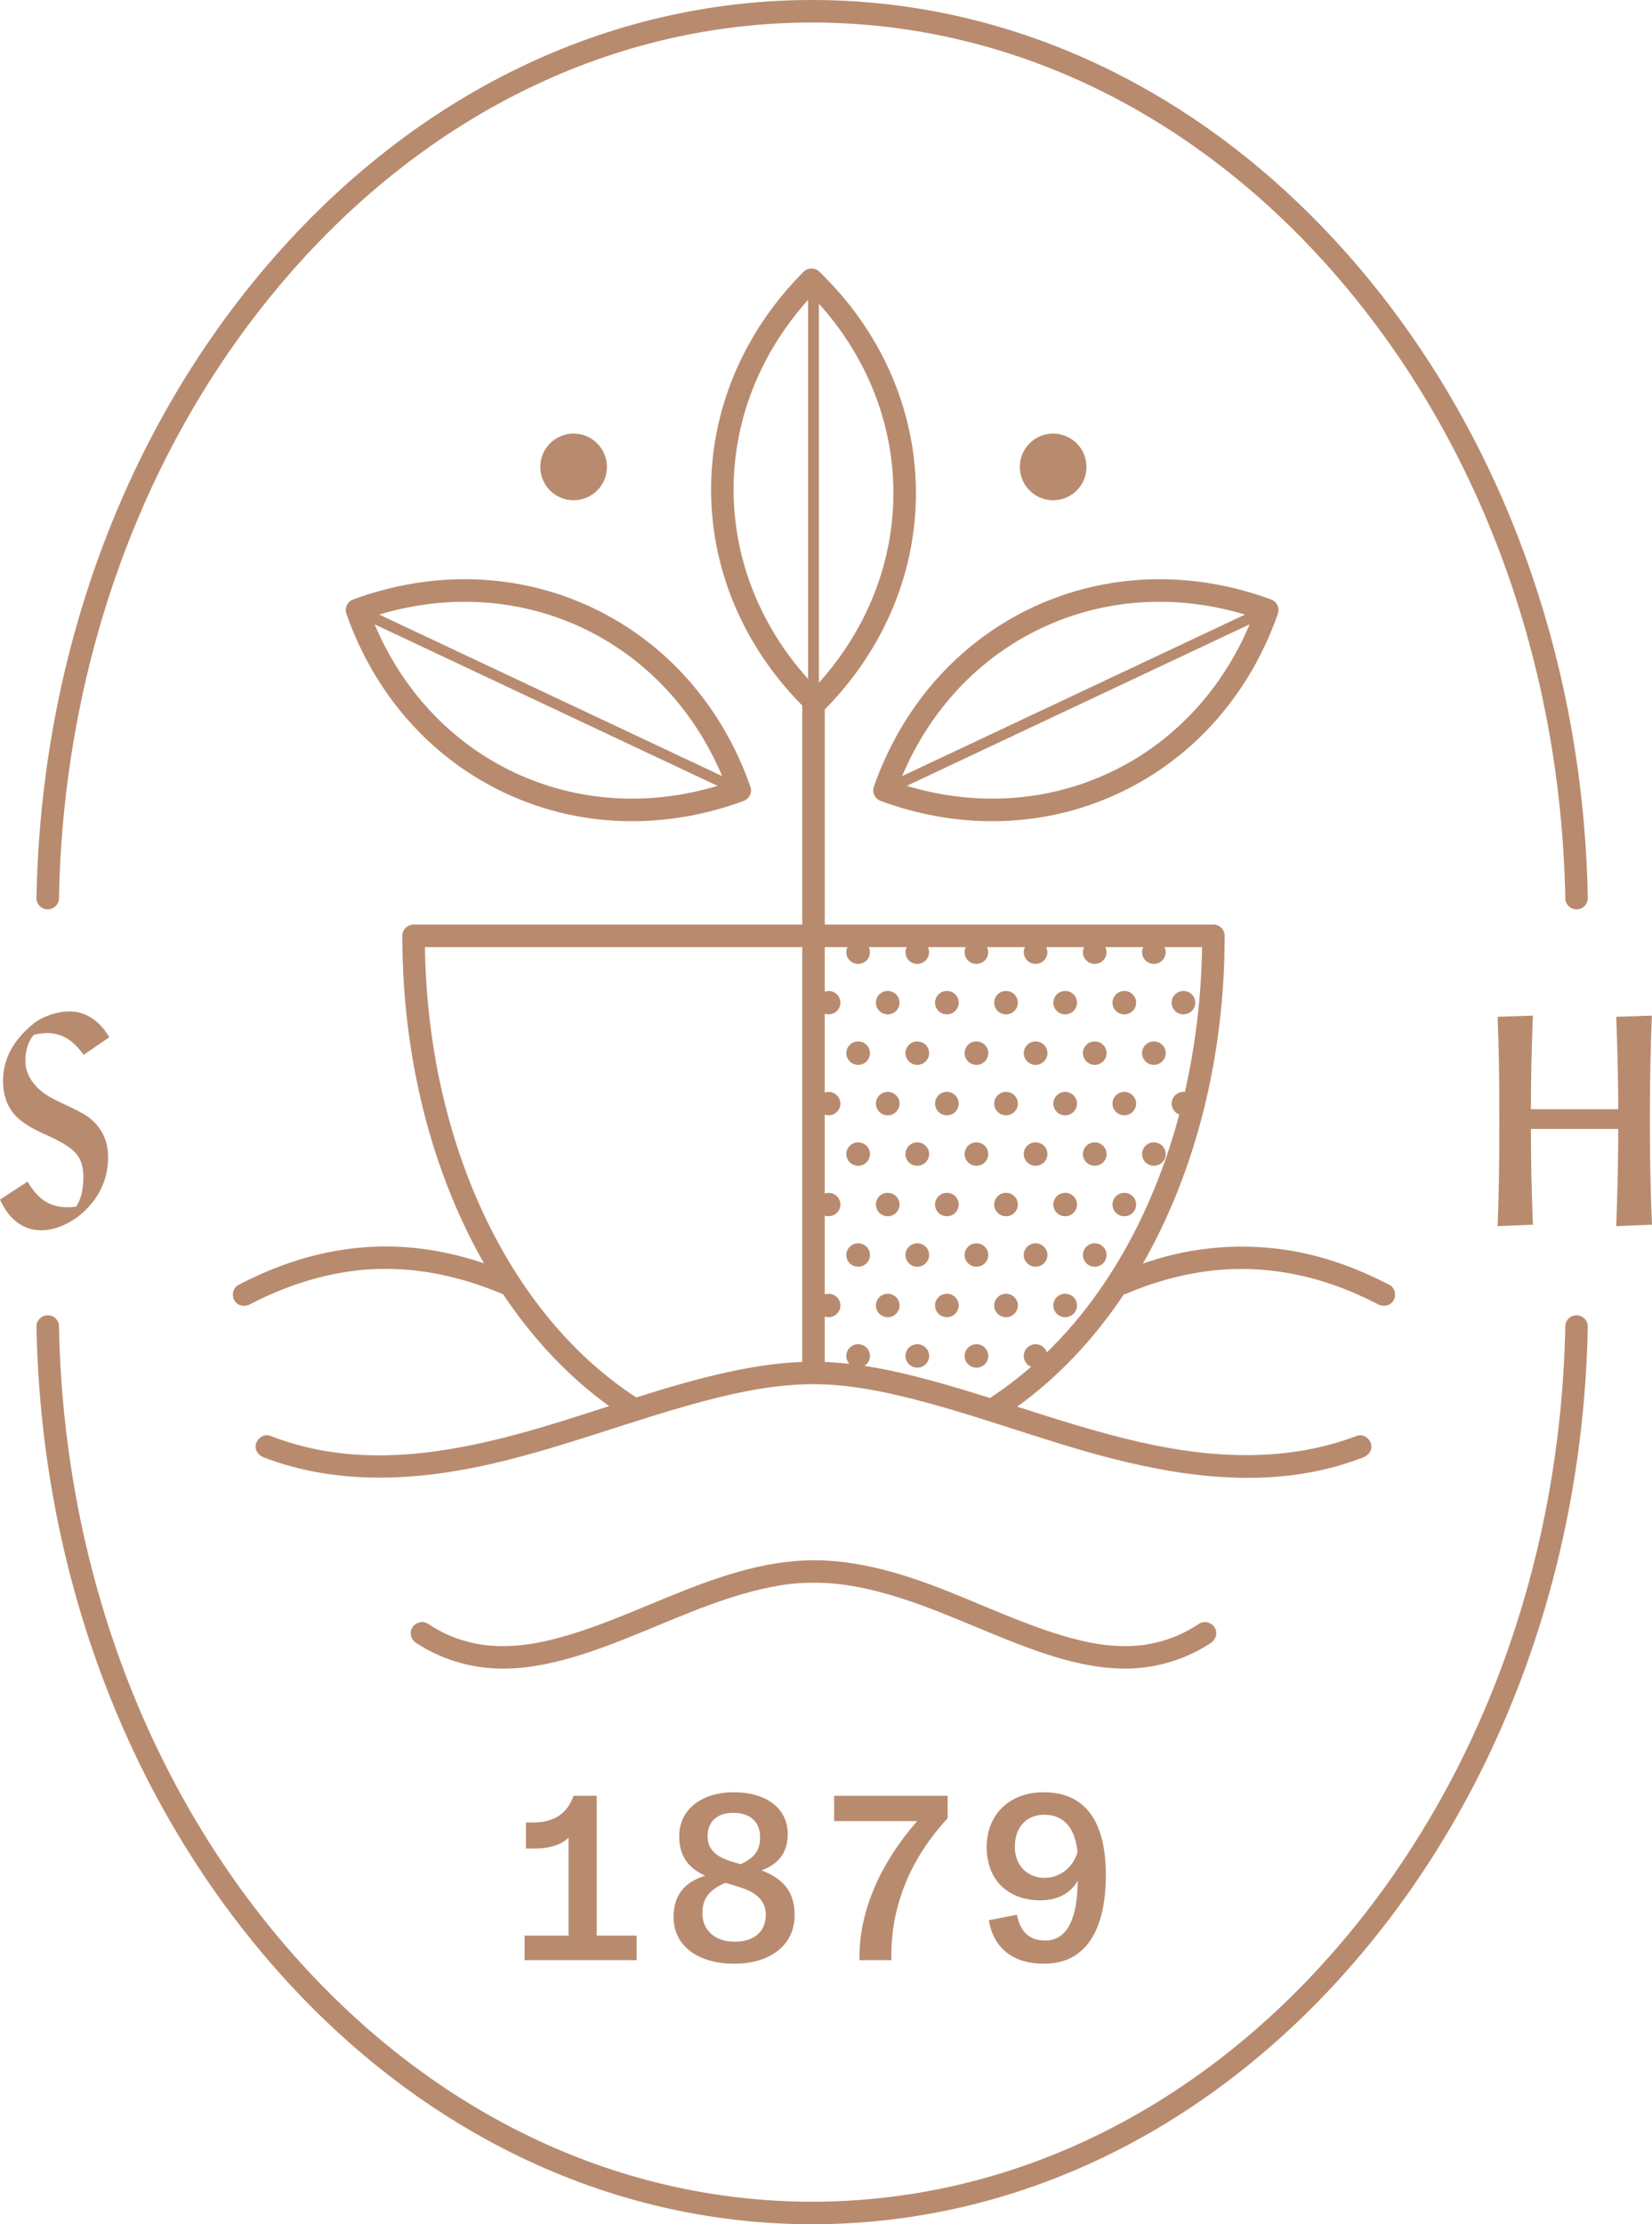 <?xml version="1.0" encoding="UTF-8"?>
<svg id="Symbol" xmlns="http://www.w3.org/2000/svg" width="148.573mm" height="200mm" viewBox="0 0 421.151 566.929">
  <defs>
    <style>
      .cls-1 {
        fill: #b88b6f;
      }
    </style>
  </defs>
  <path class="cls-1" d="M262.06,317.607c-1.271,1.065-1.431,2.949-.353,4.208,1.076,1.259,2.978,1.416,4.249.351,1.273-1.066,1.431-2.949.355-4.208-1.076-1.258-2.979-1.415-4.251-.35Z"/>
  <path class="cls-1" d="M239.441,253.29c-1.271,1.065-1.429,2.949-.353,4.208,1.076,1.258,2.978,1.416,4.251.35,1.271-1.065,1.429-2.949.353-4.208-1.076-1.258-2.978-1.415-4.251-.35Z"/>
  <path class="cls-1" d="M246.981,343.334c-1.271,1.065-1.431,2.949-.355,4.208,1.077,1.258,2.979,1.416,4.251.35,1.271-1.065,1.431-2.949.355-4.208s-2.979-1.416-4.251-.35Z"/>
  <path class="cls-1" d="M239.441,304.743c-1.271,1.066-1.429,2.949-.353,4.208,1.076,1.258,2.978,1.415,4.251.35,1.271-1.066,1.429-2.949.353-4.208-1.076-1.258-2.978-1.415-4.251-.35Z"/>
  <path class="cls-1" d="M254.521,253.29c-1.273,1.065-1.431,2.949-.355,4.208s2.979,1.416,4.251.35c1.271-1.065,1.429-2.949.353-4.208s-2.978-1.415-4.249-.35Z"/>
  <path class="cls-1" d="M254.521,279.017c-1.273,1.065-1.431,2.949-.355,4.208,1.076,1.258,2.979,1.415,4.251.35,1.271-1.065,1.429-2.949.353-4.208-1.076-1.259-2.978-1.416-4.249-.35Z"/>
  <path class="cls-1" d="M254.521,304.743c-1.273,1.066-1.431,2.949-.355,4.208,1.076,1.258,2.979,1.415,4.251.35,1.271-1.066,1.429-2.949.353-4.208-1.076-1.258-2.978-1.415-4.249-.35Z"/>
  <path class="cls-1" d="M239.441,330.471c-1.271,1.065-1.429,2.949-.353,4.208,1.076,1.259,2.978,1.416,4.251.35,1.271-1.065,1.429-2.949.353-4.208-1.076-1.258-2.978-1.415-4.251-.35Z"/>
  <path class="cls-1" d="M246.981,266.153c-1.271,1.065-1.431,2.949-.355,4.208,1.077,1.258,2.979,1.415,4.251.35,1.271-1.065,1.431-2.949.355-4.208-1.076-1.258-2.979-1.416-4.251-.35Z"/>
  <path class="cls-1" d="M246.981,291.88c-1.271,1.066-1.431,2.949-.355,4.208,1.077,1.258,2.979,1.415,4.251.35,1.271-1.065,1.431-2.949.355-4.208-1.076-1.259-2.979-1.416-4.251-.351Z"/>
  <path class="cls-1" d="M254.521,330.471c-1.273,1.065-1.431,2.949-.355,4.208,1.076,1.259,2.979,1.416,4.251.35,1.271-1.065,1.429-2.949.353-4.208-1.076-1.258-2.978-1.415-4.249-.35Z"/>
  <path class="cls-1" d="M246.981,317.607c-1.271,1.065-1.431,2.949-.355,4.208,1.077,1.259,2.979,1.416,4.251.351,1.271-1.066,1.431-2.949.355-4.208-1.076-1.258-2.979-1.415-4.251-.35Z"/>
  <path class="cls-1" d="M239.441,279.017c-1.271,1.065-1.429,2.949-.353,4.208,1.076,1.258,2.978,1.415,4.251.35,1.271-1.065,1.429-2.949.353-4.208-1.076-1.259-2.978-1.416-4.251-.35Z"/>
  <path class="cls-1" d="M216.824,266.153c-1.273,1.065-1.431,2.949-.355,4.208,1.076,1.258,2.979,1.415,4.251.35,1.271-1.065,1.429-2.949.353-4.208-1.076-1.258-2.978-1.416-4.249-.35Z"/>
  <path class="cls-1" d="M224.362,330.471c-1.271,1.065-1.429,2.949-.353,4.208,1.076,1.259,2.978,1.416,4.249.35,1.273-1.065,1.431-2.949.355-4.208-1.076-1.258-2.979-1.415-4.251-.35Z"/>
  <path class="cls-1" d="M216.824,317.607c-1.273,1.065-1.431,2.949-.355,4.208,1.076,1.259,2.979,1.416,4.251.351,1.271-1.066,1.429-2.949.353-4.208-1.076-1.258-2.978-1.415-4.249-.35Z"/>
  <path class="cls-1" d="M216.824,291.88c-1.273,1.066-1.431,2.949-.355,4.208,1.076,1.258,2.979,1.415,4.251.35s1.429-2.949.353-4.208c-1.076-1.259-2.978-1.416-4.249-.351Z"/>
  <path class="cls-1" d="M231.902,266.153c-1.271,1.065-1.431,2.949-.355,4.208,1.076,1.258,2.979,1.415,4.251.35,1.271-1.065,1.431-2.949.355-4.208-1.077-1.258-2.979-1.416-4.251-.35Z"/>
  <path class="cls-1" d="M224.362,304.743c-1.271,1.066-1.429,2.949-.353,4.208,1.076,1.258,2.978,1.415,4.249.35,1.273-1.066,1.431-2.949.355-4.208-1.076-1.258-2.979-1.415-4.251-.35Z"/>
  <path class="cls-1" d="M231.902,291.88c-1.271,1.066-1.431,2.949-.355,4.208,1.076,1.258,2.979,1.415,4.251.35,1.271-1.065,1.431-2.949.355-4.208-1.077-1.259-2.979-1.416-4.251-.351Z"/>
  <path class="cls-1" d="M231.902,317.607c-1.271,1.065-1.431,2.949-.355,4.208,1.076,1.259,2.979,1.416,4.251.351,1.271-1.066,1.431-2.949.355-4.208-1.077-1.258-2.979-1.415-4.251-.35Z"/>
  <path class="cls-1" d="M224.362,279.017c-1.271,1.065-1.429,2.949-.353,4.208,1.076,1.258,2.978,1.415,4.249.35,1.273-1.065,1.431-2.949.355-4.208-1.076-1.259-2.979-1.416-4.251-.35Z"/>
  <path class="cls-1" d="M231.902,343.334c-1.271,1.065-1.431,2.949-.355,4.208,1.076,1.258,2.979,1.416,4.251.35,1.271-1.065,1.431-2.949.355-4.208-1.077-1.258-2.979-1.416-4.251-.35Z"/>
  <path class="cls-1" d="M224.362,253.29c-1.271,1.065-1.429,2.949-.353,4.208,1.076,1.258,2.978,1.416,4.249.35,1.273-1.065,1.431-2.949.355-4.208-1.076-1.258-2.979-1.415-4.251-.35Z"/>
  <path class="cls-1" d="M303.652,257.848c1.273-1.065,1.431-2.949.355-4.208-1.076-1.258-2.979-1.415-4.251-.35s-1.431,2.949-.353,4.208c1.076,1.258,2.978,1.416,4.249.35Z"/>
  <path class="cls-1" d="M284.678,279.017c-1.271,1.065-1.431,2.949-.355,4.208,1.077,1.258,2.979,1.415,4.251.35,1.271-1.065,1.431-2.949.355-4.208-1.076-1.259-2.979-1.416-4.251-.35Z"/>
  <path class="cls-1" d="M284.678,304.743c-1.271,1.066-1.431,2.949-.355,4.208,1.077,1.258,2.979,1.415,4.251.35,1.271-1.066,1.431-2.949.355-4.208-1.076-1.258-2.979-1.415-4.251-.35Z"/>
  <path class="cls-1" d="M277.138,266.153c-1.271,1.065-1.429,2.949-.353,4.208,1.076,1.258,2.978,1.415,4.251.35,1.271-1.065,1.429-2.949.353-4.208-1.076-1.258-2.978-1.416-4.251-.35Z"/>
  <path class="cls-1" d="M262.06,291.88c-1.271,1.066-1.431,2.949-.353,4.208,1.076,1.258,2.978,1.415,4.249.35,1.273-1.065,1.431-2.949.355-4.208-1.076-1.259-2.979-1.416-4.251-.351Z"/>
  <path class="cls-1" d="M292.218,266.153c-1.273,1.065-1.431,2.949-.355,4.208s2.979,1.415,4.251.35,1.429-2.949.353-4.208c-1.076-1.258-2.978-1.416-4.249-.35Z"/>
  <path class="cls-1" d="M284.678,253.29c-1.271,1.065-1.431,2.949-.355,4.208,1.077,1.258,2.979,1.416,4.251.35,1.271-1.065,1.431-2.949.355-4.208s-2.979-1.415-4.251-.35Z"/>
  <path class="cls-1" d="M292.218,291.88c-1.273,1.066-1.431,2.949-.355,4.208,1.076,1.258,2.979,1.415,4.251.35,1.271-1.065,1.429-2.949.353-4.208-1.076-1.259-2.978-1.416-4.249-.351Z"/>
  <path class="cls-1" d="M277.138,291.88c-1.271,1.066-1.429,2.949-.353,4.208,1.076,1.258,2.978,1.415,4.251.35,1.271-1.065,1.429-2.949.353-4.208-1.076-1.259-2.978-1.416-4.251-.351Z"/>
  <path class="cls-1" d="M269.6,330.471c-1.271,1.065-1.431,2.949-.355,4.208,1.076,1.259,2.979,1.416,4.251.35,1.271-1.065,1.431-2.949.355-4.208-1.077-1.258-2.979-1.415-4.251-.35Z"/>
  <path class="cls-1" d="M269.6,304.743c-1.271,1.066-1.431,2.949-.355,4.208,1.076,1.258,2.979,1.415,4.251.35,1.271-1.066,1.431-2.949.355-4.208-1.077-1.258-2.979-1.415-4.251-.35Z"/>
  <path class="cls-1" d="M277.138,317.607c-1.271,1.065-1.429,2.949-.353,4.208,1.076,1.259,2.978,1.416,4.251.351,1.271-1.066,1.429-2.949.353-4.208-1.076-1.258-2.978-1.415-4.251-.35Z"/>
  <path class="cls-1" d="M262.06,266.153c-1.271,1.065-1.431,2.949-.353,4.208,1.076,1.258,2.978,1.415,4.249.35,1.273-1.065,1.431-2.949.355-4.208-1.076-1.258-2.979-1.416-4.251-.35Z"/>
  <path class="cls-1" d="M269.6,279.017c-1.271,1.065-1.431,2.949-.355,4.208,1.076,1.258,2.979,1.415,4.251.35,1.271-1.065,1.431-2.949.355-4.208-1.077-1.259-2.979-1.416-4.251-.35Z"/>
  <path class="cls-1" d="M269.6,253.29c-1.271,1.065-1.431,2.949-.355,4.208,1.076,1.258,2.979,1.416,4.251.35,1.271-1.065,1.431-2.949.355-4.208-1.077-1.258-2.979-1.415-4.251-.35Z"/>
  <path class="cls-1" d="M133.728,493.355v6.269h28.574v-6.269h-10.188v-35.626h-5.907c-1.447,4.039-4.34,6.811-10.428,6.811h-1.689v6.631h1.99c4.46,0,7.234-1.146,8.861-2.773v24.956h-11.213Z"/>
  <path class="cls-1" d="M171.712,488.714c0,7.173,6.149,11.815,15.491,11.815,9.284,0,15.373-4.882,15.373-12.297,0-6.088-2.893-9.344-8.44-11.514,4.46-1.568,6.692-4.701,6.692-9.223,0-6.631-5.547-10.67-13.745-10.67-8.379,0-13.924,4.521-13.924,11.213,0,5.064,2.289,8.077,6.631,10.067-5.486,1.628-8.078,5.184-8.078,10.609ZM186.902,462.069c4.34,0,6.871,2.291,6.871,6.209,0,3.256-1.325,5.245-4.943,6.871l-2.169-.602c-4.22-1.327-6.269-3.195-6.269-6.51,0-3.737,2.47-5.968,6.509-5.968ZM184.973,479.912l3.557,1.085c4.401,1.386,6.692,3.496,6.692,7.113,0,4.22-3.015,6.811-7.897,6.811-5.003,0-8.259-2.893-8.259-7.234,0-3.737,1.689-6.027,5.907-7.776Z"/>
  <path class="cls-1" d="M219.097,499.624h8.139v-1.266c0-12.719,4.883-24.655,14.347-34.902v-5.727h-28.934v6.45h21.158c-9.224,10.609-14.709,22.544-14.709,34.781v.663Z"/>
  <path class="cls-1" d="M266.427,494.621c-4.22,0-6.45-2.592-7.174-6.57l-7.173,1.387c1.266,7.234,6.208,11.092,14.105,11.092,11.092,0,15.733-9.284,15.733-22.605,0-13.925-5.425-21.099-15.853-21.099-8.982,0-14.528,5.908-14.528,13.985,0,8.56,5.667,13.564,13.684,13.564,4.159,0,7.596-1.628,9.525-5.003-.061,9.404-2.531,15.251-8.318,15.251ZM266.366,478.647c-4.46,0-7.655-3.135-7.655-7.957,0-4.882,2.953-8.138,7.474-8.138,5.968,0,8.078,4.762,8.499,9.525-1.024,3.798-4.46,6.57-8.318,6.57Z"/>
  <path class="cls-1" d="M286.491,329.935c.255-.056.509-.129.757-.234,7.985-3.385,16.561-5.619,25.231-6.132,8.483-.502,16.917.607,25.024,3.132,4.793,1.493,9.397,3.46,13.848,5.776,1.375.716,3.118.354,3.928-1.03.755-1.29.35-3.21-1.03-3.928-8.358-4.349-17.328-7.613-26.677-8.973-9.181-1.335-18.444-.99-27.506,1.024-2.954.657-5.848,1.509-8.699,2.487,13.316-23.293,20.847-52.389,20.847-83.52,0-1.586-1.285-2.871-2.87-2.871h-99.084v-54.827c15.177-15.382,23.431-35.194,23.237-55.852-.195-20.812-8.938-40.607-24.621-55.741-1.126-1.087-2.917-1.071-4.026.039-15.394,15.428-23.762,35.387-23.567,56.199.189,20.181,8.438,39.395,23.237,54.344v55.84h-99.084c-1.585,0-2.87,1.285-2.87,2.871,0,31.101,7.515,60.166,20.805,83.447-6.606-2.21-13.419-3.68-20.429-4.131-9.075-.584-18.274.608-26.949,3.312-5.254,1.638-10.341,3.816-15.22,6.355-1.375.715-1.785,2.637-1.03,3.928.816,1.395,2.547,1.748,3.928,1.03,7.816-4.067,16.181-7.011,24.909-8.335,8.229-1.248,16.737-.837,24.85.965,4.9,1.088,9.722,2.635,14.344,4.595.151.065.307.115.463.161,7.59,11.368,16.686,21.052,27.045,28.532-7.823,2.524-15.641,5.07-23.571,7.204-18.218,4.903-37.514,7.774-56.017,2.633-2.331-.648-4.626-1.416-6.886-2.281-1.449-.554-3.149.613-3.532,2.005-.445,1.618.551,2.976,2.005,3.532,18.546,7.093,38.555,6.043,57.613,1.724,18.721-4.243,36.607-11.381,55.156-16.242,8.324-2.182,16.824-3.909,25.45-4.134,8.246-.216,16.303,1.116,24.3,3.025,18.245,4.356,35.748,11.323,53.919,15.958,18.572,4.737,38.261,7.15,57.006,1.916,2.293-.64,4.55-1.396,6.773-2.247,1.448-.553,2.444-1.933,2.005-3.532-.381-1.385-2.076-2.562-3.532-2.005-17.82,6.816-36.891,5.804-55.209,1.66-10.661-2.412-21.055-5.747-31.453-9.075,10.416-7.482,19.557-17.195,27.183-28.6ZM227.756,125.039c.168,17.907-6.557,35.144-18.99,48.998v-96.629c12.116,13.448,18.824,30.16,18.99,47.631ZM206.012,76.432v96.629c-12.114-13.449-18.824-30.163-18.99-47.632-.168-17.907,6.557-35.144,18.99-48.996ZM162.169,356.199c-.062-.048-.116-.104-.183-.148-32.488-21.291-52.9-65.035-53.658-114.643h96.19v105.729c-6.258.236-12.494,1.199-18.605,2.52-8.035,1.737-15.909,4.069-23.745,6.542ZM266.879,344.704c-.117-.363-.305-.71-.569-1.019-1.076-1.258-2.979-1.416-4.251-.35-1.271,1.065-1.431,2.949-.353,4.208.327.383.736.651,1.175.827-3.213,2.799-6.566,5.372-10.069,7.669-.143.093-.268.201-.387.314-5.25-1.654-10.514-3.26-15.831-4.688-5.341-1.435-10.765-2.683-16.246-3.52.126-.078.254-.154.37-.252,1.271-1.065,1.429-2.949.353-4.208-1.076-1.258-2.978-1.416-4.249-.35-1.273,1.065-1.431,2.949-.355,4.208.032.038.073.066.107.102-1.733-.199-3.468-.363-5.211-.461-.368-.021-.737-.022-1.106-.036v-11.582c.971.328,2.081.168,2.92-.536,1.271-1.065,1.431-2.949.355-4.208-.825-.965-2.135-1.276-3.275-.891v-20.093c.971.327,2.081.168,2.92-.535,1.271-1.066,1.431-2.949.355-4.208-.825-.965-2.135-1.276-3.275-.891v-20.093c.971.327,2.081.168,2.92-.535,1.271-1.065,1.431-2.949.355-4.208-.825-.966-2.135-1.277-3.275-.891v-20.093c.971.328,2.081.168,2.92-.536,1.271-1.065,1.431-2.949.355-4.208-.825-.965-2.135-1.276-3.275-.891v-11.342h5.801c-.502,1.029-.385,2.297.409,3.226,1.076,1.259,2.979,1.416,4.251.35,1.073-.899,1.342-2.379.756-3.576h9.664c-.502,1.029-.385,2.297.409,3.226,1.076,1.259,2.979,1.416,4.251.35,1.073-.899,1.344-2.379.757-3.576h9.662c-.502,1.029-.385,2.297.409,3.226,1.077,1.259,2.979,1.416,4.251.35,1.073-.899,1.344-2.379.757-3.576h9.662c-.501,1.029-.385,2.297.411,3.226,1.076,1.259,2.978,1.416,4.249.35,1.075-.899,1.344-2.379.757-3.576h9.663c-.501,1.029-.385,2.297.41,3.226,1.076,1.259,2.978,1.416,4.251.35,1.073-.899,1.342-2.379.756-3.576h9.664c-.502,1.029-.385,2.297.409,3.226,1.076,1.259,2.979,1.416,4.251.35,1.073-.899,1.342-2.379.756-3.576h9.579c-.195,12.797-1.709,25.199-4.39,36.931-.801-.094-1.638.121-2.302.678-1.271,1.065-1.431,2.949-.353,4.208.342.4.772.675,1.233.849-6.488,24.342-18.146,45.454-33.758,60.631Z"/>
  <path class="cls-1" d="M304.26,421.297c1.518-.737,2.979-1.582,4.393-2.502,1.298-.845,1.838-2.545,1.03-3.928-.756-1.292-2.623-1.879-3.928-1.03-2.844,1.85-5.411,3.139-8.403,4.103-1.501.484-3.035.865-4.588,1.144-.325.059-.652.108-.977.162-.065.011-.08.013-.122.02-.171.022-.342.042-.514.061-.792.089-1.587.152-2.383.191-1.503.074-3.009.061-4.511-.026-.71-.041-1.419-.099-2.126-.172-.37-.039-.74-.082-1.11-.128-.051-.006-.097-.012-.117-.015-.238-.035-.475-.07-.713-.107-3.161-.494-6.277-1.258-9.342-2.174-13.153-3.933-25.394-10.372-38.42-14.676-6.795-2.245-13.808-3.903-20.962-4.402-7.096-.496-14.197.449-21.065,2.228-13.865,3.591-26.661,10.241-40.13,14.971-3.195,1.122-6.431,2.135-9.723,2.934-3.34.811-6.122,1.298-9.258,1.511-1.571.107-3.149.136-4.724.075-.734-.029-1.467-.078-2.199-.147-.39-.037-.78-.079-1.169-.129-.004-0-.004-.001-.008-.001-.024-.004-.053-.009-.103-.017-.243-.038-.486-.075-.728-.116-1.566-.266-3.114-.635-4.631-1.106-1.664-.517-2.79-.956-4.181-1.622-1.566-.75-3.071-1.614-4.527-2.561-1.301-.845-3.172-.263-3.928,1.03-.817,1.395-.273,3.081,1.03,3.928,5.876,3.82,12.57,6.012,19.562,6.438,6.695.408,13.453-.824,19.867-2.672,13.894-4.003,26.769-10.838,40.517-15.268,3.382-1.09,6.815-2.037,10.301-2.736,3.433-.688,6.298-1.052,9.901-1.13,7.089-.154,13.531,1.033,20.404,3.018,13.548,3.914,26.099,10.509,39.45,14.973,6.171,2.063,12.592,3.628,19.119,3.863,6.584.237,13.088-1.104,19.014-3.984ZM291.559,419.283c-.109.017-.076.012,0,0h0Z"/>
  <path class="cls-1" d="M12.11,231.787c.018.001.036.001.056.001,1.56,0,2.84-1.25,2.868-2.817,1.129-59.912,21.683-116.069,57.876-158.124C109.042,28.863,156.676,5.742,207.041,5.742s98.001,23.121,134.131,65.104c36.193,42.055,56.747,98.212,57.876,158.125.029,1.567,1.309,2.817,2.868,2.817.02,0,.038,0,.056-.001,1.585-.03,2.847-1.339,2.816-2.924-1.155-61.247-22.201-118.696-59.264-161.763C308.287,23.831,259.105,0,207.041,0S105.797,23.831,68.559,67.101C31.494,110.168,10.448,167.616,9.293,228.863c-.03,1.585,1.232,2.894,2.816,2.924Z"/>
  <path class="cls-1" d="M401.97,335.257c-1.599-.075-2.895,1.229-2.926,2.815-1.153,59.888-21.717,116.018-57.905,158.049-36.127,41.959-83.75,65.067-134.099,65.067s-97.974-23.108-134.099-65.068c-36.188-42.03-56.752-98.159-57.905-158.049-.03-1.586-1.318-2.884-2.926-2.815-1.585.03-2.845,1.34-2.815,2.926,1.178,61.222,22.235,118.643,59.292,161.684,37.235,43.246,86.405,67.063,138.452,67.063s101.215-23.817,138.45-67.063c37.059-43.041,58.116-100.462,59.294-161.683.03-1.586-1.23-2.895-2.815-2.926Z"/>
  <path class="cls-1" d="M222.785,200.506c-.518,1.479.246,3.101,1.716,3.643,9.358,3.453,18.963,5.173,28.436,5.173,11.224,0,22.26-2.416,32.47-7.226,18.827-8.868,33.163-25.078,40.368-45.647.518-1.479-.246-3.101-1.716-3.643-20.448-7.546-42.079-6.816-60.908,2.051-18.829,8.869-33.165,25.081-40.367,45.649ZM282.961,196.901c-16.003,7.536-34.216,8.689-51.795,3.404l87.403-41.166c-7.12,16.917-19.609,30.225-35.608,37.762ZM265.597,160.052c16.004-7.538,34.22-8.691,51.799-3.404l-87.406,41.167c7.117-16.916,19.607-30.227,35.607-37.763Z"/>
  <path class="cls-1" d="M90.023,152.806c-1.47.542-2.234,2.164-1.716,3.643,7.205,20.569,21.541,36.779,40.368,45.647,10.211,4.81,21.245,7.226,32.471,7.226,9.469,0,19.078-1.721,28.434-5.173,1.47-.542,2.234-2.164,1.716-3.643-7.201-20.568-21.538-36.779-40.367-45.649-18.829-8.869-40.462-9.595-60.908-2.051ZM131.121,196.9c-15.997-7.535-28.488-20.845-35.608-37.761l87.404,41.166c-17.578,5.287-35.795,4.133-51.796-3.405ZM148.485,160.052c16,7.537,28.49,20.848,35.607,37.763l-87.406-41.167c17.576-5.286,35.793-4.135,51.799,3.404Z"/>
  <path class="cls-1" d="M412.037,312.525l9.114-.368c-.172-3.822-.307-7.938-.403-12.348-.099-4.41-.147-9.175-.147-14.296,0-5.12.048-9.886.147-14.296.097-4.41.219-8.526.366-12.348l-9.077.294c.17,4.851.299,9.17.385,12.954.086,3.786.129,7.321.129,10.603h-22.271c0-3.822.043-7.723.129-11.706.084-3.981.213-8.03.385-12.146l-9.003.294c.147,3.48.256,7.302.33,11.466.073,4.165.111,9.224.111,15.178,0,5.979-.038,11.062-.111,15.252-.073,4.19-.183,8.012-.33,11.466l9.003-.368c-.172-4.073-.301-8.141-.385-12.201-.086-4.061-.129-8.127-.129-12.201h22.271c0,3.724-.043,7.602-.129,11.631-.086,4.031-.215,8.411-.385,13.139Z"/>
  <path class="cls-1" d="M15.823,312.433c1.873-.773,3.582-1.844,5.127-3.216,2.18-1.911,3.827-4.073,4.943-6.486,1.113-2.413,1.673-5.017,1.673-7.81,0-1.985-.382-3.803-1.14-5.458-.76-1.653-1.888-3.092-3.381-4.318-.956-.833-2.928-1.948-5.916-3.344-1.545-.71-2.745-1.286-3.603-1.727-2.253-1.176-3.992-2.603-5.217-4.282-1.226-1.677-1.839-3.484-1.839-5.42,0-1.347.185-2.584.552-3.712.368-1.127.895-2.095,1.581-2.903.636-.147,1.235-.257,1.8-.331.563-.073,1.09-.11,1.581-.11,1.861,0,3.546.454,5.052,1.36,1.508.907,2.935,2.304,4.281,4.19l6.543-4.484c-1.251-2.132-2.745-3.76-4.485-4.888-1.739-1.127-3.6-1.691-5.586-1.691-1.689,0-3.417.313-5.181.937-1.764.626-3.247,1.452-4.446,2.481-2.499,2.107-4.356,4.343-5.568,6.707-1.214,2.365-1.82,4.919-1.82,7.663,0,1.838.294,3.528.882,5.072.588,1.544,1.445,2.879,2.573,4.006,1.47,1.47,3.87,2.953,7.203,4.447.563.246.979.429,1.25.551,3.503,1.642,5.807,3.173,6.909,4.594,1.103,1.422,1.655,3.32,1.655,5.696,0,1.617-.147,3.045-.441,4.281-.294,1.238-.76,2.347-1.398,3.326-.611.073-1.065.117-1.359.128-.294.013-.588.019-.882.019-2.205,0-4.116-.52-5.733-1.562-1.617-1.041-3.087-2.701-4.41-4.979l-7.02,4.594c1.128,2.524,2.592,4.459,4.392,5.807,1.802,1.347,3.827,2.021,6.083,2.021,1.691,0,3.472-.386,5.348-1.157Z"/>
  <path class="cls-1" d="M154.726,119.013c0-4.691-3.803-8.494-8.494-8.494-4.692,0-8.495,3.803-8.495,8.494s3.803,8.494,8.495,8.494c4.691,0,8.494-3.803,8.494-8.494Z"/>
  <path class="cls-1" d="M276.979,119.013c0-4.691-3.803-8.494-8.495-8.494-4.691,0-8.494,3.803-8.494,8.494s3.803,8.494,8.494,8.494c4.692,0,8.495-3.803,8.495-8.494Z"/>
</svg>